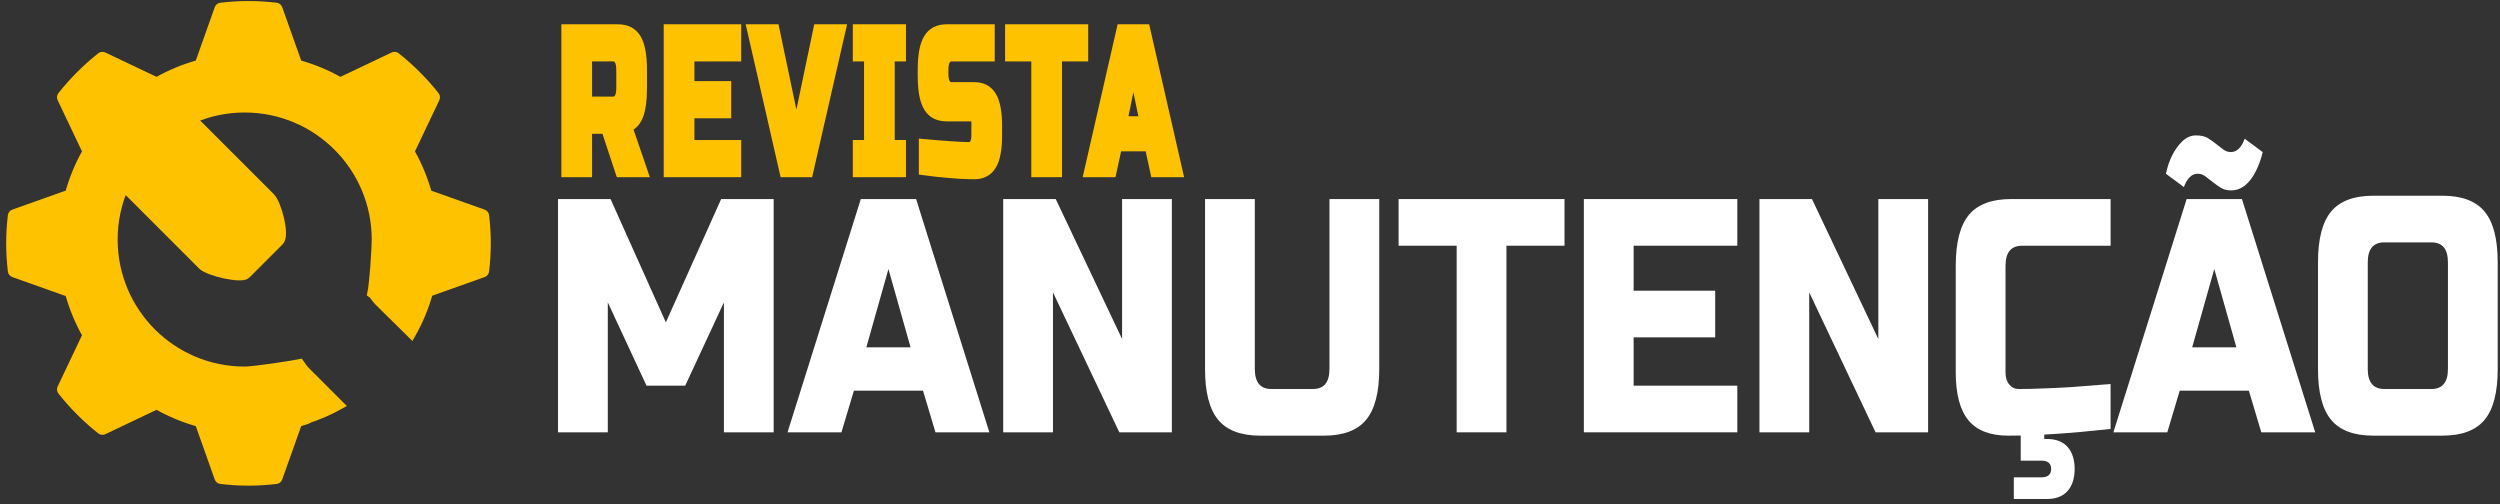 <svg width="243" height="49" viewBox="0 0 243 49" fill="none" xmlns="http://www.w3.org/2000/svg">
<rect x="0" y="0" width="243" height="49" fill="#333333" stroke="none"/>
<path d="M70.366 29.39L66.603 37.487H62.84L59.077 29.39V42.022H54.239V19.349H59.345L64.721 31.334L70.096 19.349H75.202V42.022H70.364V29.39H70.366Z" fill="white"/>
<path d="M81.788 42.022H76.547L83.67 19.349H89.045L96.167 42.022H90.927L89.717 37.973H82.998L81.788 42.022ZM84.207 33.762H88.507L86.357 26.151L84.207 33.762Z" fill="white"/>
<path d="M113.906 42.022H108.799L102.349 28.418V42.022H97.512V19.349H102.618L109.068 32.952V19.349H113.906V42.022Z" fill="white"/>
<path d="M129.225 19.349H134.063V35.868C134.063 38.135 133.637 39.782 132.786 40.807C131.934 41.833 130.569 42.346 128.687 42.346H122.506C120.624 42.346 119.258 41.833 118.407 40.807C117.555 39.781 117.13 38.135 117.13 35.868V19.349H121.968V35.868C121.968 37.163 122.506 37.811 123.58 37.811H127.612C128.687 37.811 129.224 37.163 129.224 35.868L129.225 19.349Z" fill="white"/>
<path d="M146.426 42.022H141.588V23.884H135.944V19.349H152.07V23.884H146.426L146.426 42.022Z" fill="white"/>
<path d="M168.867 42.022H153.951V19.349H168.867V23.884H158.789V28.256H166.717V32.791H158.789V37.487H168.867V42.022Z" fill="white"/>
<path d="M187.411 42.022H182.305L175.855 28.418V42.022H171.018V19.349H176.124L182.574 32.952V19.349H187.411V42.022Z" fill="white"/>
<path d="M205.15 41.698C201.155 42.13 197.84 42.346 195.206 42.346C193.449 42.346 192.16 41.849 191.335 40.856C190.511 39.863 190.099 38.308 190.099 36.192V25.826C190.099 23.559 190.525 21.913 191.375 20.887C192.226 19.861 193.593 19.349 195.474 19.349H205.15V23.884H196.549C195.474 23.884 194.937 24.532 194.937 25.827V36.192C194.937 36.689 195.057 37.084 195.299 37.375C195.542 37.666 195.85 37.812 196.226 37.812C196.602 37.812 197.015 37.807 197.463 37.796C197.91 37.786 198.376 37.769 198.86 37.748C199.343 37.727 199.831 37.705 200.324 37.683C200.817 37.662 201.453 37.618 202.232 37.554C203.012 37.489 203.984 37.413 205.148 37.327V41.7L205.15 41.698ZM198.7 41.374V42.669H198.968C199.846 42.669 200.513 42.928 200.97 43.447C201.428 43.965 201.656 44.678 201.656 45.585C201.656 46.491 201.428 47.204 200.97 47.722C200.513 48.24 199.846 48.5 198.968 48.5H195.743V46.395H198.43C199.057 46.395 199.371 46.125 199.371 45.585C199.371 45.045 199.057 44.775 198.43 44.775H196.415V41.374H198.7Z" fill="white"/>
<path d="M210.66 42.022H205.42L212.542 19.349H217.917L225.04 42.022H219.799L218.59 37.973H211.87L210.66 42.022ZM216.842 14.782C217.415 14.782 217.863 14.35 218.186 13.486L219.933 14.782C219.771 15.473 219.557 16.077 219.287 16.596C218.66 17.87 217.845 18.507 216.842 18.507C216.466 18.507 216.138 18.42 215.861 18.248C215.583 18.075 215.323 17.891 215.082 17.697C214.84 17.502 214.602 17.319 214.369 17.146C214.136 16.973 213.886 16.887 213.617 16.887C213.043 16.887 212.595 17.319 212.273 18.183L210.526 16.887C210.812 15.548 211.341 14.501 212.112 13.745C212.505 13.357 212.949 13.162 213.442 13.162C213.935 13.162 214.32 13.248 214.598 13.421C214.876 13.594 215.136 13.777 215.378 13.972C215.62 14.166 215.857 14.35 216.091 14.523C216.323 14.696 216.574 14.782 216.843 14.782H216.842ZM213.079 33.762H217.379L215.229 26.151L213.079 33.762Z" fill="white"/>
<path d="M242.778 35.867C242.778 38.134 242.352 39.782 241.501 40.807C240.65 41.832 239.284 42.345 237.403 42.345H230.683C228.802 42.345 227.435 41.832 226.584 40.807C225.733 39.781 225.308 38.134 225.308 35.867V25.502C225.308 23.235 225.734 21.588 226.584 20.563C227.435 19.537 228.802 19.024 230.683 19.024H237.403C239.284 19.024 240.65 19.537 241.501 20.563C242.352 21.588 242.778 23.235 242.778 25.502V35.867ZM237.94 25.502C237.94 24.206 237.403 23.558 236.328 23.558H231.759C230.683 23.558 230.146 24.206 230.146 25.502V35.867C230.146 37.163 230.684 37.811 231.759 37.811H236.328C237.403 37.811 237.94 37.163 237.94 35.867V25.502Z" fill="white"/>
<path d="M54.964 2.759H60.059C60.909 2.759 61.526 3.077 61.91 3.713C62.294 4.349 62.486 5.371 62.486 6.777V8.585C62.486 9.697 62.375 10.561 62.153 11.177C61.93 11.793 61.576 12.201 61.091 12.402L62.608 16.822H60.242L58.847 12.603H57.148V16.822H54.964V2.759ZM60.302 6.777C60.302 5.973 60.059 5.571 59.575 5.571H57.148V9.79H59.575C60.059 9.79 60.302 9.388 60.302 8.584V6.777Z" fill="#FFC200"/>
<path d="M71.645 16.822H64.912V2.759H71.645V5.572H67.096V8.284H70.675V11.097H67.096V14.01H71.645V16.822Z" fill="#FFC200"/>
<path d="M77.409 12.603L79.471 2.759H81.837L78.621 16.822H76.195L72.98 2.759H75.346L77.409 12.603Z" fill="#FFC200"/>
<path d="M87.661 16.822H83.293V14.009H84.385V5.572H83.293V2.759H87.661V5.572H86.568V14.009H87.661V16.822Z" fill="#FFC200"/>
<path d="M89.711 13.909C91.927 14.11 93.427 14.21 94.212 14.21C94.398 14.21 94.545 14.12 94.654 13.939C94.763 13.758 94.818 13.514 94.818 13.206V11.398H92.028C91.179 11.398 90.562 11.079 90.178 10.444C89.794 9.808 89.602 8.786 89.602 7.38V6.777C89.602 5.371 89.793 4.35 90.178 3.713C90.562 3.078 91.179 2.76 92.028 2.76H96.287V5.572H92.513C92.028 5.572 91.785 5.974 91.785 6.778V7.179C91.785 7.983 92.028 8.385 92.513 8.385H94.697C95.489 8.385 96.071 8.693 96.444 9.309C96.815 9.925 97.002 10.89 97.002 12.202V13.207C97.002 14.52 96.816 15.484 96.444 16.1C96.071 16.716 95.489 17.024 94.697 17.024C94.284 17.024 93.847 17.011 93.387 16.984L92.27 16.903C91.445 16.836 90.592 16.742 89.711 16.622V13.909Z" fill="#FFC200"/>
<path d="M102.826 16.822H100.642V5.572H98.094V2.759H105.374V5.572H102.826V16.822Z" fill="#FFC200"/>
<path d="M108.103 16.822H105.737L108.952 2.759H111.379L114.594 16.822H112.228L111.682 14.311H108.649L108.103 16.822ZM109.195 11.699H111.137L110.166 6.978L109.195 11.699Z" fill="#FFC200"/>
<path d="M38.506 5.494C38.431 5.434 38.328 5.422 38.241 5.464L33.193 7.864C33.119 7.899 33.033 7.896 32.962 7.856C31.752 7.179 30.456 6.638 29.094 6.252C29.015 6.23 28.953 6.171 28.925 6.095L27.052 0.829C27.02 0.738 26.939 0.673 26.844 0.662C25.96 0.559 25.064 0.5 24.153 0.5C23.242 0.5 22.345 0.559 21.462 0.662C21.366 0.673 21.286 0.737 21.253 0.829L19.381 6.094C19.353 6.171 19.29 6.229 19.211 6.251C17.849 6.637 16.554 7.178 15.343 7.855C15.272 7.895 15.186 7.899 15.112 7.863L10.064 5.463C9.977 5.422 9.874 5.433 9.799 5.493C8.388 6.61 7.11 7.888 5.993 9.299C5.933 9.374 5.922 9.477 5.964 9.564L8.363 14.612C8.399 14.685 8.395 14.771 8.355 14.843C7.678 16.053 7.137 17.349 6.751 18.711C6.729 18.79 6.671 18.852 6.594 18.88L1.329 20.753C1.238 20.785 1.173 20.866 1.162 20.962C1.059 21.845 1 22.742 1 23.652C1 24.563 1.059 25.46 1.162 26.343C1.173 26.439 1.237 26.52 1.329 26.552L6.594 28.425C6.671 28.452 6.729 28.515 6.751 28.594C7.137 29.956 7.678 31.252 8.355 32.462C8.395 32.534 8.399 32.62 8.363 32.693L5.964 37.741C5.922 37.828 5.933 37.931 5.993 38.006C7.11 39.418 8.388 40.695 9.799 41.812C9.875 41.872 9.977 41.883 10.064 41.842L15.112 39.442C15.186 39.407 15.272 39.41 15.343 39.45C16.554 40.127 17.849 40.668 19.211 41.054C19.29 41.076 19.352 41.135 19.381 41.211L21.253 46.477C21.286 46.567 21.366 46.632 21.462 46.643C22.346 46.746 23.242 46.805 24.153 46.805C25.064 46.805 25.96 46.746 26.844 46.643C26.939 46.632 27.02 46.568 27.052 46.477L28.925 41.211C28.953 41.134 29.016 41.076 29.094 41.054C29.349 40.982 29.6 40.903 29.85 40.82C29.902 40.802 29.942 40.77 29.971 40.731C31.03 40.38 32.065 39.928 33.058 39.375L29.836 36.154C29.574 35.891 29.347 35.606 29.152 35.305C28.323 35.475 24.663 36.031 23.783 36.031C16.742 36.031 11.035 30.323 11.035 23.283C11.035 21.495 11.405 19.792 12.07 18.248L19.644 25.822C20.265 26.443 23.479 27.174 23.947 26.706L27.199 23.454C27.77 22.883 26.992 19.814 26.321 19.143L18.748 11.57C20.293 10.905 21.994 10.535 23.782 10.535C30.823 10.535 36.531 16.242 36.531 23.283C36.531 24.246 36.303 27.635 36.101 28.537C36.361 28.715 36.494 29.033 36.725 29.264L39.998 32.493C40.732 31.202 41.293 29.84 41.682 28.44C41.692 28.434 41.701 28.429 41.711 28.426L46.977 26.553C47.067 26.52 47.132 26.44 47.143 26.344C47.246 25.461 47.305 24.564 47.305 23.653C47.305 22.743 47.246 21.846 47.143 20.962C47.132 20.867 47.068 20.786 46.977 20.754L41.711 18.881C41.635 18.854 41.576 18.791 41.554 18.712C41.168 17.35 40.627 16.054 39.95 14.844C39.91 14.772 39.907 14.686 39.942 14.613L42.342 9.565C42.383 9.478 42.372 9.374 42.312 9.299C41.195 7.888 39.917 6.611 38.506 5.494Z" fill="#FFC200"/>
<path d="M54.964 2.759H60.059C60.909 2.759 61.526 3.077 61.91 3.713C62.294 4.349 62.486 5.371 62.486 6.777V8.585C62.486 9.697 62.375 10.561 62.153 11.177C61.93 11.793 61.576 12.201 61.091 12.402L62.608 16.822H60.242L58.847 12.603H57.148V16.822H54.964V2.759ZM60.302 6.777C60.302 5.973 60.059 5.571 59.575 5.571H57.148V9.79H59.575C60.059 9.79 60.302 9.388 60.302 8.584V6.777Z" stroke="#FFC200" stroke-width="0.8" stroke-miterlimit="10"/>
<path d="M71.645 16.822H64.912V2.759H71.645V5.572H67.096V8.284H70.675V11.097H67.096V14.01H71.645V16.822Z" stroke="#FFC200" stroke-width="0.8" stroke-miterlimit="10"/>
<path d="M77.409 12.603L79.471 2.759H81.837L78.621 16.822H76.195L72.98 2.759H75.346L77.409 12.603Z" stroke="#FFC200" stroke-width="0.8" stroke-miterlimit="10"/>
<path d="M87.661 16.822H83.293V14.009H84.385V5.572H83.293V2.759H87.661V5.572H86.568V14.009H87.661V16.822Z" stroke="#FFC200" stroke-width="0.8" stroke-miterlimit="10"/>
<path d="M89.711 13.909C91.927 14.11 93.427 14.21 94.212 14.21C94.398 14.21 94.545 14.12 94.654 13.939C94.763 13.758 94.818 13.514 94.818 13.206V11.398H92.028C91.179 11.398 90.562 11.079 90.178 10.444C89.794 9.808 89.602 8.786 89.602 7.38V6.777C89.602 5.371 89.793 4.35 90.178 3.713C90.562 3.078 91.179 2.76 92.028 2.76H96.287V5.572H92.513C92.028 5.572 91.785 5.974 91.785 6.778V7.179C91.785 7.983 92.028 8.385 92.513 8.385H94.697C95.489 8.385 96.071 8.693 96.444 9.309C96.815 9.925 97.002 10.89 97.002 12.202V13.207C97.002 14.52 96.816 15.484 96.444 16.1C96.071 16.716 95.489 17.024 94.697 17.024C94.284 17.024 93.847 17.011 93.387 16.984L92.27 16.903C91.445 16.836 90.592 16.742 89.711 16.622V13.909Z" stroke="#FFC200" stroke-width="0.8" stroke-miterlimit="10"/>
<path d="M102.826 16.822H100.642V5.572H98.094V2.759H105.374V5.572H102.826V16.822Z" stroke="#FFC200" stroke-width="0.8" stroke-miterlimit="10"/>
<path d="M108.103 16.822H105.737L108.952 2.759H111.379L114.594 16.822H112.228L111.682 14.311H108.649L108.103 16.822ZM109.195 11.699H111.137L110.166 6.978L109.195 11.699Z" stroke="#FFC200" stroke-width="0.8" stroke-miterlimit="10"/>
<path d="M38.506 5.494C38.431 5.434 38.328 5.422 38.241 5.464L33.193 7.864C33.119 7.899 33.033 7.896 32.962 7.856C31.752 7.179 30.456 6.638 29.094 6.252C29.015 6.23 28.953 6.171 28.925 6.095L27.052 0.829C27.02 0.738 26.939 0.673 26.844 0.662C25.96 0.559 25.064 0.5 24.153 0.5C23.242 0.5 22.345 0.559 21.462 0.662C21.366 0.673 21.286 0.737 21.253 0.829L19.381 6.094C19.353 6.171 19.29 6.229 19.211 6.251C17.849 6.637 16.554 7.178 15.343 7.855C15.272 7.895 15.186 7.899 15.112 7.863L10.064 5.463C9.977 5.422 9.874 5.433 9.799 5.493C8.388 6.61 7.11 7.888 5.993 9.299C5.933 9.374 5.922 9.477 5.964 9.564L8.363 14.612C8.399 14.685 8.395 14.771 8.355 14.843C7.678 16.053 7.137 17.349 6.751 18.711C6.729 18.79 6.671 18.852 6.594 18.88L1.329 20.753C1.238 20.785 1.173 20.866 1.162 20.962C1.059 21.845 1 22.742 1 23.652C1 24.563 1.059 25.46 1.162 26.343C1.173 26.439 1.237 26.52 1.329 26.552L6.594 28.425C6.671 28.452 6.729 28.515 6.751 28.594C7.137 29.956 7.678 31.252 8.355 32.462C8.395 32.534 8.399 32.62 8.363 32.693L5.964 37.741C5.922 37.828 5.933 37.931 5.993 38.006C7.11 39.418 8.388 40.695 9.799 41.812C9.875 41.872 9.977 41.883 10.064 41.842L15.112 39.442C15.186 39.407 15.272 39.41 15.343 39.45C16.554 40.127 17.849 40.668 19.211 41.054C19.29 41.076 19.352 41.135 19.381 41.211L21.253 46.477C21.286 46.567 21.366 46.632 21.462 46.643C22.346 46.746 23.242 46.805 24.153 46.805C25.064 46.805 25.96 46.746 26.844 46.643C26.939 46.632 27.02 46.568 27.052 46.477L28.925 41.211C28.953 41.134 29.016 41.076 29.094 41.054C29.349 40.982 29.6 40.903 29.85 40.82C29.902 40.802 29.942 40.77 29.971 40.731C31.03 40.38 32.065 39.928 33.058 39.375L29.836 36.154C29.574 35.891 29.347 35.606 29.152 35.305C28.323 35.475 24.663 36.031 23.783 36.031C16.742 36.031 11.035 30.323 11.035 23.283C11.035 21.495 11.405 19.792 12.07 18.248L19.644 25.822C20.265 26.443 23.479 27.174 23.947 26.706L27.199 23.454C27.77 22.883 26.992 19.814 26.321 19.143L18.748 11.57C20.293 10.905 21.994 10.535 23.782 10.535C30.823 10.535 36.531 16.242 36.531 23.283C36.531 24.246 36.303 27.635 36.101 28.537C36.361 28.715 36.494 29.033 36.725 29.264L39.998 32.493C40.732 31.202 41.293 29.84 41.682 28.44C41.692 28.434 41.701 28.429 41.711 28.426L46.977 26.553C47.067 26.52 47.132 26.44 47.143 26.344C47.246 25.461 47.305 24.564 47.305 23.653C47.305 22.743 47.246 21.846 47.143 20.962C47.132 20.867 47.068 20.786 46.977 20.754L41.711 18.881C41.635 18.854 41.576 18.791 41.554 18.712C41.168 17.35 40.627 16.054 39.95 14.844C39.91 14.772 39.907 14.686 39.942 14.613L42.342 9.565C42.383 9.478 42.372 9.374 42.312 9.299C41.195 7.888 39.917 6.611 38.506 5.494Z" stroke="#FFC200" stroke-width="0.8" stroke-miterlimit="10"/>
</svg>
